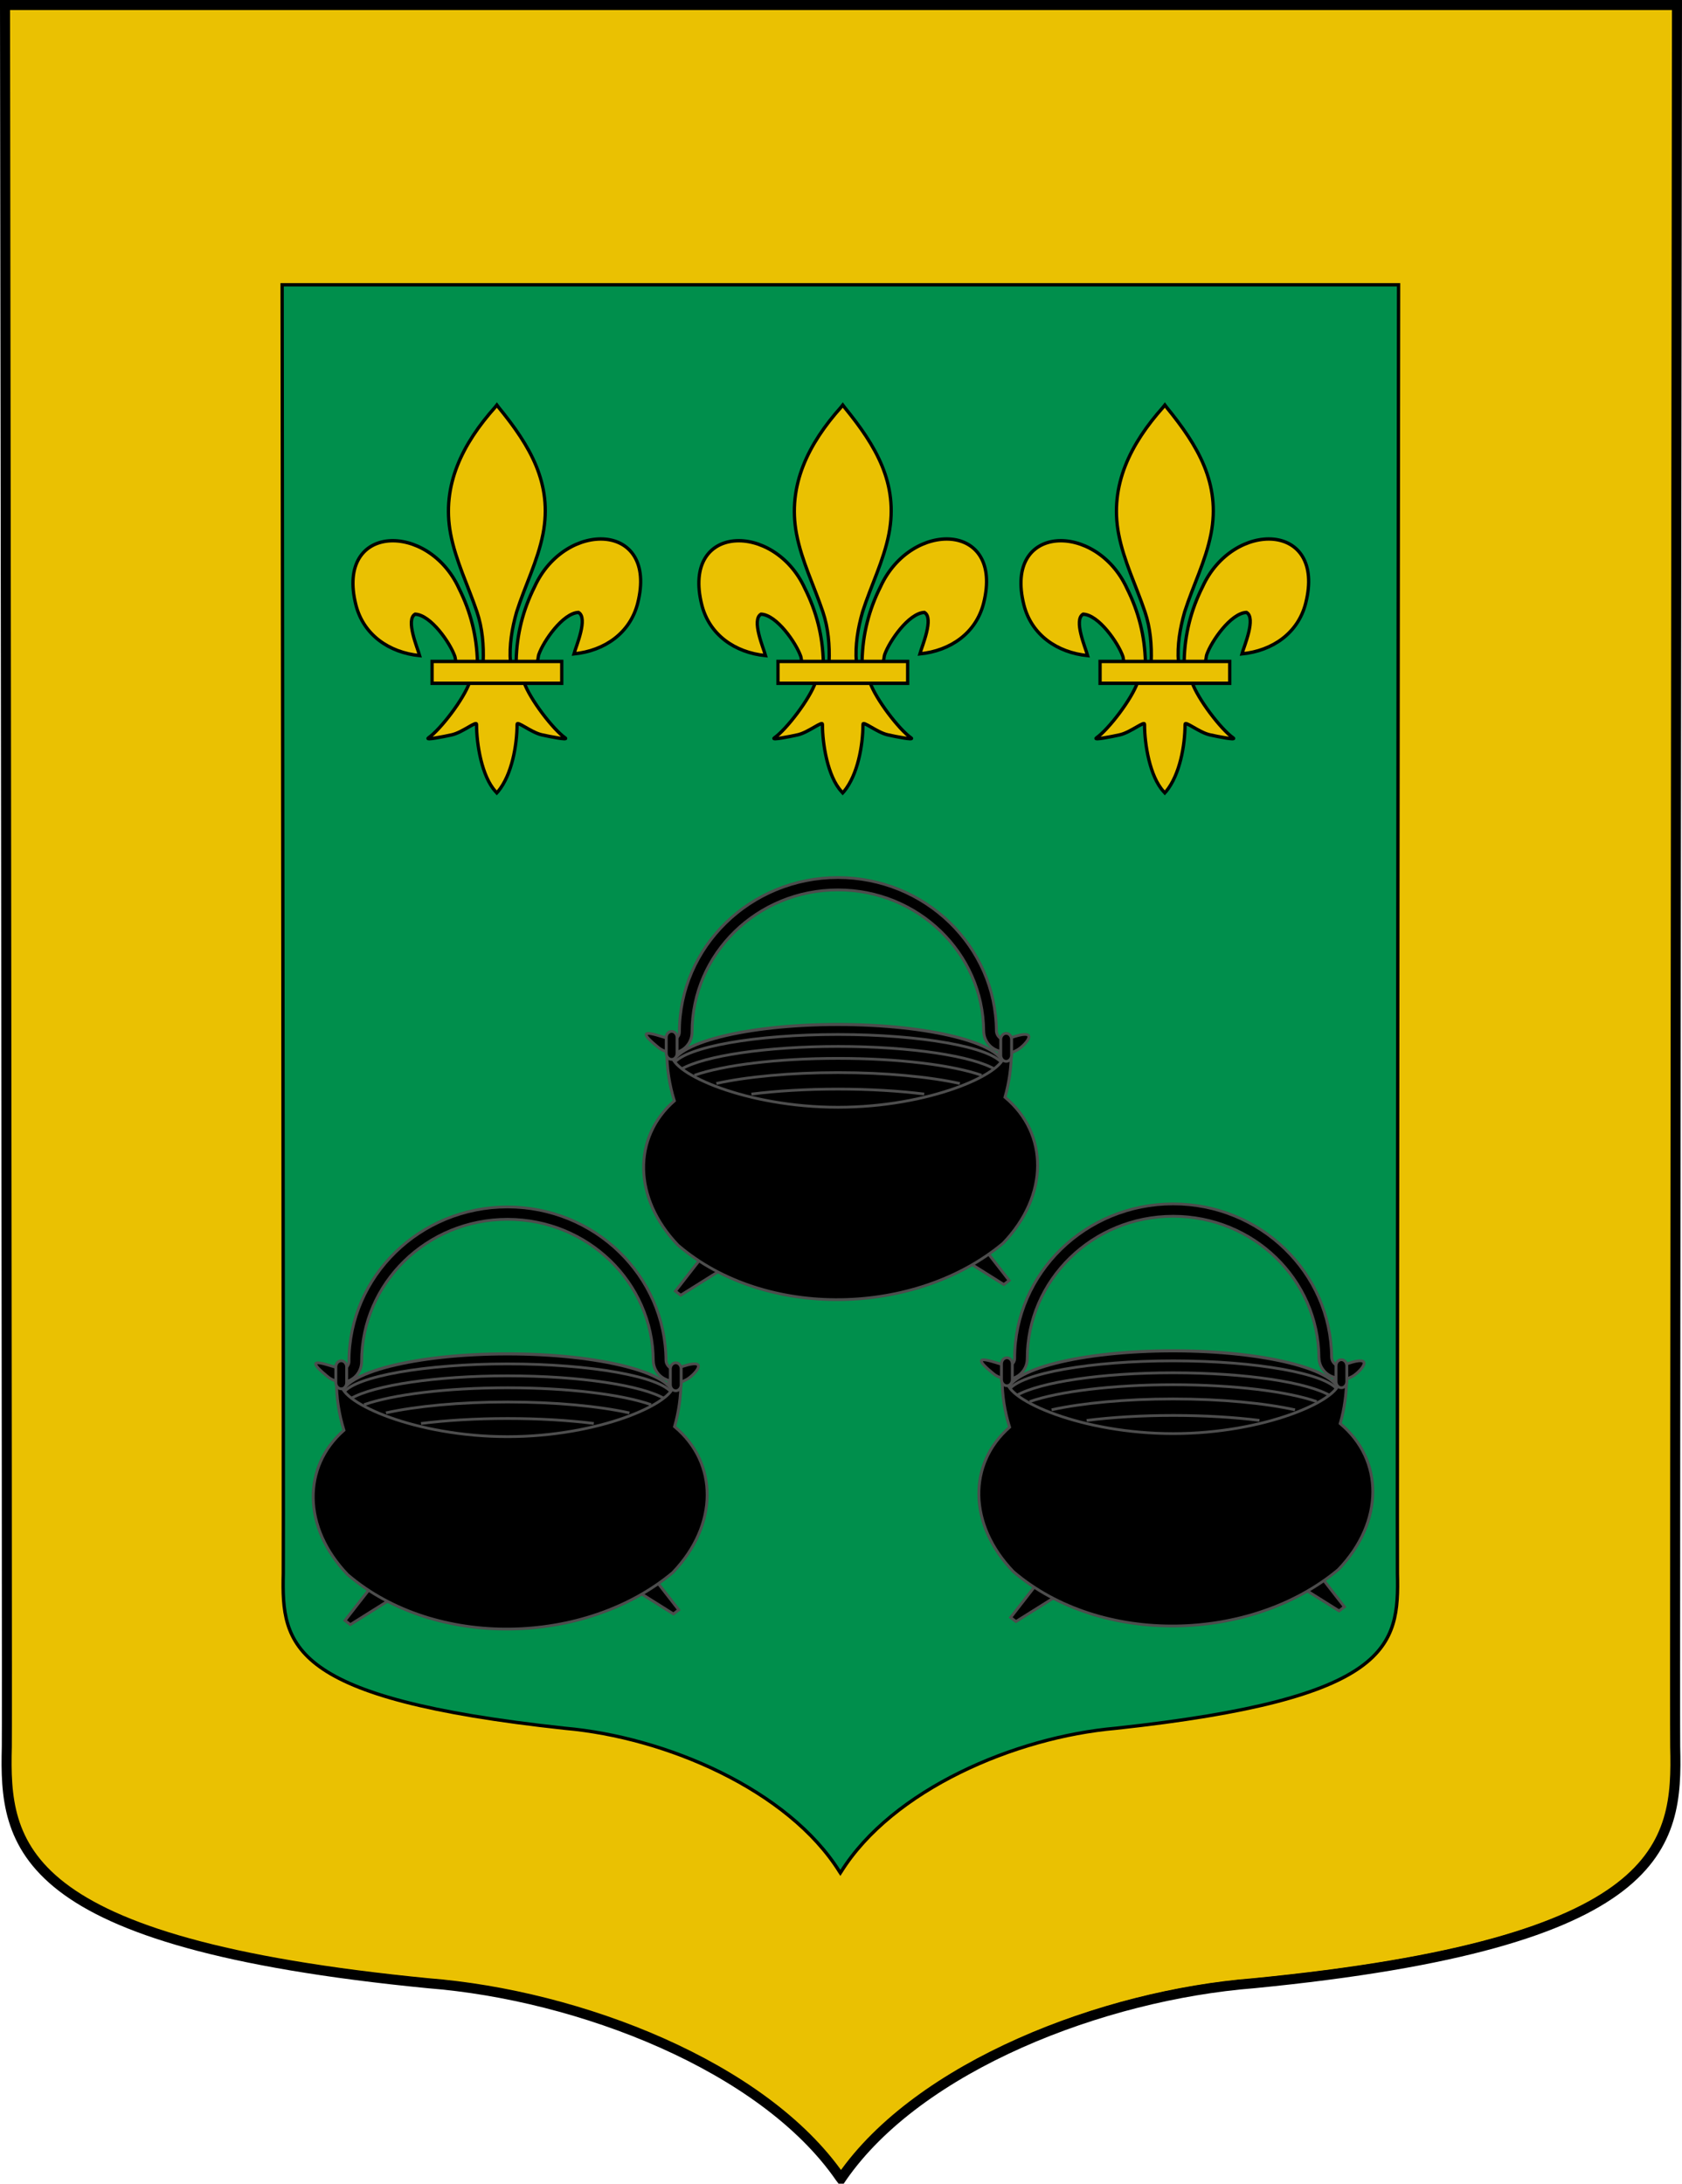<?xml version="1.0" encoding="UTF-8" standalone="no"?>
<!-- Created with Inkscape (http://www.inkscape.org/) -->
<svg
   xmlns:dc="http://purl.org/dc/elements/1.1/"
   xmlns:cc="http://creativecommons.org/ns#"
   xmlns:rdf="http://www.w3.org/1999/02/22-rdf-syntax-ns#"
   xmlns:svg="http://www.w3.org/2000/svg"
   xmlns="http://www.w3.org/2000/svg"
   xmlns:xlink="http://www.w3.org/1999/xlink"
   xmlns:sodipodi="http://sodipodi.sourceforge.net/DTD/sodipodi-0.dtd"
   xmlns:inkscape="http://www.inkscape.org/namespaces/inkscape"
   width="503"
   height="653"
   id="svg3194"
   sodipodi:version="0.32"
   inkscape:version="0.46"
   version="1.0"
   sodipodi:docbase="C:\Documents and Settings\ffernandez\Escritorio\Ink en curso"
   sodipodi:docname="Escudo_de_Laukiz.svg"
   inkscape:output_extension="org.inkscape.output.svg.inkscape">
  <sodipodi:namedview
     id="base"
     pagecolor="#ffffff"
     bordercolor="#666666"
     borderopacity="1.0"
     gridtolerance="10000"
     guidetolerance="10"
     objecttolerance="10"
     inkscape:pageopacity="0.0"
     inkscape:pageshadow="2"
     inkscape:zoom="0.4855745"
     inkscape:cx="-11.622619"
     inkscape:cy="324.24103"
     inkscape:document-units="px"
     inkscape:current-layer="layer2"
     inkscape:window-width="1280"
     inkscape:window-height="753"
     inkscape:window-x="-4"
     inkscape:window-y="-4"
     showgrid="false"
     height="650px"
     width="550px"
     showguides="true"
     inkscape:guide-bbox="true" />
  <defs
     id="defs3196">
    <inkscape:perspective
       sodipodi:type="inkscape:persp3d"
       inkscape:vp_x="0 : 326.5 : 1"
       inkscape:vp_y="0 : 1000 : 0"
       inkscape:vp_z="503.00003 : 326.5 : 1"
       inkscape:persp3d-origin="251.50002 : 217.66667 : 1"
       id="perspective31412" />
    <linearGradient
       id="linearGradient8135">
      <stop
         offset="0"
         style="stop-color:#5d070b;stop-opacity:1;"
         id="stop8137" />
      <stop
         offset="0.5"
         style="stop-color:#ed1c24;stop-opacity:1;"
         id="stop8139" />
      <stop
         offset="1"
         style="stop-color:#5d070a;stop-opacity:1;"
         id="stop8141" />
    </linearGradient>
    <linearGradient
       id="linearGradient11920"
       gradientUnits="userSpaceOnUse"
       inkscape:collect="always"
       x1="-418.389"
       x2="-136.183"
       xlink:href="#linearGradient8135"
       gradientTransform="matrix(1.177,0,0,1.177,657.882,-545.552)"
       y1="700.106"
       y2="700.106" />
    <linearGradient
       id="linearGradient5484"
       gradientUnits="userSpaceOnUse"
       inkscape:collect="always"
       x1="-418.389"
       x2="-136.183"
       xlink:href="#linearGradient8135"
       gradientTransform="matrix(1.177,0,0,1.177,657.882,-545.552)"
       y1="700.106"
       y2="700.106" />
    <linearGradient
       id="linearGradient5476">
      <stop
         offset="0"
         style="stop-color:#5d070b;stop-opacity:1;"
         id="stop5478" />
      <stop
         offset="0.5"
         style="stop-color:#ed1c24;stop-opacity:1;"
         id="stop5480" />
      <stop
         offset="1"
         style="stop-color:#5d070a;stop-opacity:1;"
         id="stop5482" />
    </linearGradient>
    <clipPath
       id="id8">
      <path
         id="path12958"
         d="M 4900000,12100000 C 4798880,11883710 4548060,11522950 4274700,11522950 C 3333120,11522950 2391540,11522950 1449950,11522950 C 707530,11522950 100000,10918030 100000,10178620 L 100000,100020 L 4900000,100020 L 9700000,100020 L 9700000,10178620 C 9700000,10918030 9092470,11522950 8350050,11522950 C 7408460,11522950 6466880,11522950 5525300,11522950 C 5251940,11522950 5001120,11883710 4900000,12100000 z " />
    </clipPath>
    <clipPath
       id="id3">
      <path
         id="path12943"
         d="M 3178550,6435350 C 3751800,6435350 4325730,6435340 4899320,6435340 C 5472900,6435340 6047170,6435350 6621450,6435350 L 6640260,6552730 C 6692040,6581930 6730950,6850060 6697270,6908440 L 6705400,6959170 C 6755590,6993130 6792860,7249140 6761850,7311320 L 6770230,7363630 C 6821590,7394130 6860080,7659080 6827110,7718500 L 6835360,7769970 C 6885340,7804440 6922420,8058990 6891770,8121660 L 6900240,8174560 C 6951140,8206430 6989150,8467860 6956960,8528400 L 6965120,8579300 L 6965790,8583470 C 6988540,8593990 7004450,8617090 7004450,8643690 L 7004450,8824730 L 7022140,8935070 L 7029990,8984060 C 7082710,9010300 7122600,9285660 7087300,9341620 L 7094850,9388760 C 7148740,9411020 7189920,9695760 7152530,9748470 L 7214070,10132230 C 6442110,10132230 5670110,10132230 4899080,10132230 C 4128040,10132230 3356520,10132230 2585930,10132230 L 2648420,9742650 C 2618030,9679620 2654940,9426400 2704740,9391390 L 2712390,9343690 C 2674220,9292250 2715840,9004010 2770170,8983250 L 2777530,8937310 C 2740940,8883360 2781620,8602080 2835070,8578310 L 2842700,8530770 C 2807680,8474390 2847400,8200230 2899960,8173510 L 2907860,8124230 C 2874390,8065540 2913200,7798200 2964870,7768740 L 2972560,7720760 C 2936760,7665570 2976950,7387910 3029950,7362620 L 3075000,7081530 L 3075000,7022430 C 3075000,7005800 3081220,6990530 3091450,6978850 L 3102380,6910670 C 3065860,6856610 3106490,6575710 3159900,6551760 L 3178550,6435350 z " />
    </clipPath>
    <linearGradient
       id="linearGradient9130"
       gradientUnits="userSpaceOnUse"
       inkscape:collect="always"
       x1="133.797"
       x2="416.203"
       xlink:href="#linearGradient8929"
       gradientTransform="matrix(1.14,0,0,1.14,-479.5,1178.73)"
       y1="343.12"
       y2="343.12" />
    <linearGradient
       id="linearGradient9094"
       gradientUnits="userSpaceOnUse"
       inkscape:collect="always"
       x1="133.797"
       x2="416.203"
       xlink:href="#linearGradient8929"
       gradientTransform="matrix(1.14,0,0,1.14,-479.5,1178.73)"
       y1="343.12"
       y2="343.12" />
    <linearGradient
       id="linearGradient8215">
      <stop
         offset="0"
         style="stop-color:#5d070b;stop-opacity:1;"
         id="stop8217" />
      <stop
         offset="0.5"
         style="stop-color:#ed1c24;stop-opacity:1;"
         id="stop8219" />
      <stop
         offset="1"
         style="stop-color:#5d070a;stop-opacity:1;"
         id="stop8221" />
    </linearGradient>
    <linearGradient
       id="linearGradient7861"
       gradientUnits="userSpaceOnUse"
       inkscape:collect="always"
       x1="133.797"
       x2="416.203"
       xlink:href="#linearGradient8929"
       gradientTransform="matrix(1.14,0,0,1.14,-508.531,1753.776)"
       y1="343.12"
       y2="343.12" />
    <linearGradient
       id="linearGradient8929">
      <stop
         offset="0"
         style="stop-color:#776201;stop-opacity:1;"
         id="stop8931" />
      <stop
         offset="0.5"
         style="stop-color:#eac102;stop-opacity:1;"
         id="stop8933" />
      <stop
         offset="1"
         style="stop-color:#776201;stop-opacity:1;"
         id="stop8935" />
    </linearGradient>
    <linearGradient
       id="linearGradient8287"
       gradientUnits="userSpaceOnUse"
       inkscape:collect="always"
       x1="133.797"
       x2="416.203"
       xlink:href="#linearGradient8929"
       gradientTransform="matrix(1.14,0,0,1.14,-479.5,1178.73)"
       y1="343.12"
       y2="343.12" />
    <linearGradient
       id="linearGradient8315"
       gradientUnits="userSpaceOnUse"
       inkscape:collect="always"
       x1="133.797"
       x2="416.203"
       xlink:href="#linearGradient8929"
       gradientTransform="matrix(1.14,0,0,1.14,614.129,703.278)"
       y1="343.12"
       y2="343.12" />
    <linearGradient
       id="linearGradient8351"
       gradientUnits="userSpaceOnUse"
       inkscape:collect="always"
       x1="133.797"
       x2="416.203"
       xlink:href="#linearGradient8929"
       gradientTransform="matrix(1.14,0,0,1.14,614.129,703.278)"
       y1="343.12"
       y2="343.12" />
    <linearGradient
       id="linearGradient8379"
       gradientUnits="userSpaceOnUse"
       inkscape:collect="always"
       x1="133.797"
       x2="416.203"
       xlink:href="#linearGradient8929"
       gradientTransform="matrix(1.14,0,0,1.14,614.129,703.278)"
       y1="343.12"
       y2="343.12" />
    <linearGradient
       id="linearGradient9103"
       gradientUnits="userSpaceOnUse"
       inkscape:collect="always"
       x1="133.797"
       x2="416.203"
       xlink:href="#linearGradient8929"
       gradientTransform="matrix(1.14,0,0,1.14,614.129,703.278)"
       y1="343.12"
       y2="343.12" />
    <linearGradient
       id="linearGradient5424">
      <stop
         offset="0"
         style="stop-color:#5d070b;stop-opacity:1;"
         id="stop5426" />
      <stop
         offset="0.5"
         style="stop-color:#ed1c24;stop-opacity:1;"
         id="stop5428" />
      <stop
         offset="1"
         style="stop-color:#5d070a;stop-opacity:1;"
         id="stop5430" />
    </linearGradient>
    <clipPath
       id="id0">
      <path
         id="path19584"
         d="M 14186300,5152250 C 14186300,5152250 14378820,5683670 14655820,5960100 C 14932770,6236530 15134550,6393980 15317940,6457620 C 15501320,6521220 15561370,6529000 15786290,6564360 C 16011200,6599730 16324300,6799880 16324300,6799880 C 16324300,6799880 16231080,6355950 16039160,6146210 C 15847240,5936430 15696860,5756210 15255950,5542640 C 14815080,5329070 14716770,5332170 14507150,5292460 C 14297530,5252800 14186300,5152250 14186300,5152250 z " />
    </clipPath>
    <clipPath
       id="id1">
      <path
         id="path19587"
         d="M 14186300,5152250 C 14186300,5152250 14378820,5683670 14655820,5960100 C 14932770,6236530 15134550,6393980 15317940,6457620 C 15501320,6521220 15561370,6529000 15786290,6564360 C 16011200,6599730 16324300,6799880 16324300,6799880 C 16324300,6799880 16231080,6355950 16039160,6146210 C 15847240,5936430 15696860,5756210 15255950,5542640 C 14815080,5329070 14716770,5332170 14507150,5292460 C 14297530,5252800 14186300,5152250 14186300,5152250 z " />
    </clipPath>
    <clipPath
       id="id2">
      <path
         id="path19590"
         d="M 17905000,7712850 C 18073520,8364410 17965740,9360050 17380990,9792250 C 17019130,10059750 16677260,10107020 16376780,10183810 C 16076350,10260640 15880690,10357280 15880690,10357280 C 15880690,10357280 15826240,10281910 15860480,10024640 C 15894730,9767370 16336720,9229590 16750100,8823770 C 17163530,8417910 17586690,8075310 17705930,7942530 C 17825130,7809750 17905000,7712850 17905000,7712850 z " />
    </clipPath>
    <clipPath
       id="clipPath5415">
      <path
         id="path19593"
         d="M 17905000,7712850 C 18073520,8364410 17965740,9360050 17380990,9792250 C 17019130,10059750 16677260,10107020 16376780,10183810 C 16076350,10260640 15880690,10357280 15880690,10357280 C 15880690,10357280 15826240,10281910 15860480,10024640 C 15894730,9767370 16336720,9229590 16750100,8823770 C 17163530,8417910 17586690,8075310 17705930,7942530 C 17825130,7809750 17905000,7712850 17905000,7712850 z " />
    </clipPath>
    <clipPath
       id="id4">
      <path
         id="path19596"
         d="M 13581500,896020 C 13581500,896020 13507750,1005420 13521230,1217530 C 13534760,1429720 13520850,1667650 13394930,1871110 C 13269010,2074540 13179400,2188840 12963110,2342420 C 12746770,2496000 12613910,2641020 12613910,2641020 C 12613910,2641020 12628560,2567290 12600770,2333610 C 12572990,2099930 12639030,1767900 12788160,1522660 C 12937260,1277430 13088640,1169960 13240060,1062440 C 13391520,954890 13581500,896020 13581500,896020 z " />
    </clipPath>
    <clipPath
       id="id5">
      <path
         id="path19599"
         d="M 13581500,896020 C 13581500,896020 13507750,1005420 13521230,1217530 C 13534760,1429720 13520850,1667650 13394930,1871110 C 13269010,2074540 13179400,2188840 12963110,2342420 C 12746770,2496000 12613910,2641020 12613910,2641020 C 12613910,2641020 12628560,2567290 12600770,2333610 C 12572990,2099930 12639030,1767900 12788160,1522660 C 12937260,1277430 13088640,1169960 13240060,1062440 C 13391520,954890 13581500,896020 13581500,896020 z " />
    </clipPath>
    <clipPath
       id="id6">
      <path
         id="path19602"
         d="M 12245000,694180 C 12245000,694180 12263490,790010 12381440,894380 C 12499470,998800 12616520,1131070 12656750,1303380 C 12696940,1475740 12709610,1582390 12676310,1775590 C 12642970,1968740 12649000,2114030 12649000,2114030 C 12649000,2114030 12618150,2067620 12481420,1959330 C 12344650,1851050 12205760,1642340 12155920,1435950 C 12106030,1229640 12129340,1094410 12152690,959180 C 12176040,823950 12245000,694180 12245000,694180 z " />
    </clipPath>
    <clipPath
       id="id7">
      <path
         id="path19605"
         d="M 12245000,694180 C 12245000,694180 12263490,790010 12381440,894380 C 12499470,998800 12616520,1131070 12656750,1303380 C 12696940,1475740 12709610,1582390 12676310,1775590 C 12642970,1968740 12649000,2114030 12649000,2114030 C 12649000,2114030 12618150,2067620 12481420,1959330 C 12344650,1851050 12205760,1642340 12155920,1435950 C 12106030,1229640 12129340,1094410 12152690,959180 C 12176040,823950 12245000,694180 12245000,694180 z " />
    </clipPath>
    <clipPath
       id="clipPath5404">
      <path
         id="path19608"
         d="M 13855800,1063560 C 13855800,1063560 14144730,1236390 14395840,1520260 C 14646900,1804080 15009320,2125850 14902180,2599900 C 14794960,3074000 14653620,3080320 14614760,3339730 C 14575910,3599150 14626830,3770220 14626830,3770220 C 14626830,3770220 14383000,3523520 14206080,3269900 C 14029190,3016290 13814960,2784680 13855160,2317540 C 13895350,1850360 13925940,1717060 13919990,1487000 C 13914050,1256930 13855800,1063560 13855800,1063560 z " />
    </clipPath>
    <clipPath
       id="id9">
      <path
         id="path19611"
         d="M 13855800,1063560 C 13855800,1063560 14144730,1236390 14395840,1520260 C 14646900,1804080 15009320,2125850 14902180,2599900 C 14794960,3074000 14653620,3080320 14614760,3339730 C 14575910,3599150 14626830,3770220 14626830,3770220 C 14626830,3770220 14383000,3523520 14206080,3269900 C 14029190,3016290 13814960,2784680 13855160,2317540 C 13895350,1850360 13925940,1717060 13919990,1487000 C 13914050,1256930 13855800,1063560 13855800,1063560 z " />
    </clipPath>
    <clipPath
       id="id10">
      <path
         id="path19614"
         d="M 12394500,3395680 C 12394500,3395680 12811850,3944420 13034430,4022580 C 13256980,4100790 13528460,4187810 13791840,4105950 C 14055180,4024090 14274840,3982840 14458190,3975320 C 14641440,3967880 14933340,4076680 14933340,4076680 C 14933340,4076680 14623180,3565160 14279880,3435210 C 13444760,3119120 13136060,3552010 12394500,3395680 z " />
    </clipPath>
    <clipPath
       id="id11">
      <path
         id="path19617"
         d="M 12394500,3395680 C 12394500,3395680 12811850,3944420 13034430,4022580 C 13256980,4100790 13528460,4187810 13791840,4105950 C 14055180,4024090 14274840,3982840 14458190,3975320 C 14641440,3967880 14933340,4076680 14933340,4076680 C 14933340,4076680 14623180,3565160 14279880,3435210 C 13444760,3119120 13136060,3552010 12394500,3395680 z " />
    </clipPath>
    <clipPath
       id="id12">
      <path
         id="path19620"
         d="M 15415100,2266750 C 15415100,2266750 15072500,3067250 15040750,3598120 C 15009000,4128940 15121780,4606430 15384170,5019470 C 15646520,5432590 15990630,5524080 16064380,5797370 C 16138090,6070620 16184830,6344820 16184830,6344820 C 16184830,6344820 16436200,5568890 16450110,4989950 C 16464070,4411040 16475700,4097140 16285080,3557340 C 16094500,3017540 15910080,2839770 15741730,2656110 C 15573330,2472360 15415100,2266750 15415100,2266750 z " />
    </clipPath>
    <clipPath
       id="id13">
      <path
         id="path19623"
         d="M 15415100,2266750 C 15415100,2266750 15072500,3067250 15040750,3598120 C 15009000,4128940 15121780,4606430 15384170,5019470 C 15646520,5432590 15990630,5524080 16064380,5797370 C 16138090,6070620 16184830,6344820 16184830,6344820 C 16184830,6344820 16436200,5568890 16450110,4989950 C 16464070,4411040 16475700,4097140 16285080,3557340 C 16094500,3017540 15910080,2839770 15741730,2656110 C 15573330,2472360 15415100,2266750 15415100,2266750 z " />
    </clipPath>
    <clipPath
       id="id14">
      <path
         id="path19626"
         d="M 14778300,5948840 C 14778300,5948840 14744050,6582620 14863040,6978300 C 14982060,7373980 15020010,7603400 15258890,7816880 C 15497670,8030360 15592570,8094900 15840580,8240620 C 16088580,8386290 16176460,8311900 16311900,8459600 C 16447340,8607330 16408400,8576220 16408400,8576220 C 16408400,8576220 16456260,8159920 16268950,7694580 C 16081650,7229290 16018230,6996390 15541050,6629930 C 15063870,6263480 14778300,5948840 14778300,5948840 z " />
    </clipPath>
    <clipPath
       id="id15">
      <path
         id="path19629"
         d="M 14778300,5948840 C 14778300,5948840 14744050,6582620 14863040,6978300 C 14982060,7373980 15020010,7603400 15258890,7816880 C 15497670,8030360 15592570,8094900 15840580,8240620 C 16088580,8386290 16176460,8311900 16311900,8459600 C 16447340,8607330 16408400,8576220 16408400,8576220 C 16408400,8576220 16456260,8159920 16268950,7694580 C 16081650,7229290 16018230,6996390 15541050,6629930 C 15063870,6263480 14778300,5948840 14778300,5948840 z " />
    </clipPath>
    <clipPath
       id="id16">
      <path
         id="path19632"
         d="M 14817100,7359190 C 14817100,7359190 14642160,7744560 14622560,8108780 C 14602910,8472960 14617520,8681280 14798320,8973570 C 14979160,9265900 15078200,9394690 15304230,9636270 C 15530230,9877810 15634050,10047200 15634050,10047200 C 15634050,10047200 15922410,9912400 15899710,9442510 C 15877050,8972580 15772410,8747930 15509160,8323420 C 15245990,7899000 15032280,7786500 14933280,7657670 C 14834250,7528890 14817100,7359190 14817100,7359190 z " />
    </clipPath>
    <clipPath
       id="id17">
      <path
         id="path19635"
         d="M 14817100,7359190 C 14817100,7359190 14642160,7744560 14622560,8108780 C 14602910,8472960 14617520,8681280 14798320,8973570 C 14979160,9265900 15078200,9394690 15304230,9636270 C 15530230,9877810 15634050,10047200 15634050,10047200 C 15634050,10047200 15922410,9912400 15899710,9442510 C 15877050,8972580 15772410,8747930 15509160,8323420 C 15245990,7899000 15032280,7786500 14933280,7657670 C 14834250,7528890 14817100,7359190 14817100,7359190 z " />
    </clipPath>
    <clipPath
       id="id18">
      <path
         id="path19638"
         d="M 16890700,8377910 C 17051130,8942290 17125050,9845500 16795330,10364410 C 16616980,10645140 16241680,11040220 16241680,11040220 L 15958610,11235260 L 15003810,11419950 C 15003810,11419950 15606050,10073760 15963870,9583720 C 16246550,9196630 16555640,8723440 16890700,8377910 z " />
    </clipPath>
    <clipPath
       id="id19">
      <path
         id="path19641"
         d="M 16890700,8377910 C 17051130,8942290 17125050,9845500 16795330,10364410 C 16616980,10645140 16241680,11040220 16241680,11040220 L 15958610,11235260 L 15003810,11419950 C 15003810,11419950 15606050,10073760 15963870,9583720 C 16246550,9196630 16555640,8723440 16890700,8377910 z " />
    </clipPath>
    <clipPath
       id="id20">
      <path
         id="path19644"
         d="M 14636800,8617900 C 14636800,8617900 14385650,9019550 14363250,9378490 C 14340890,9737470 14358680,10016090 14444370,10272150 C 14638910,10853640 14843450,11133980 14920430,11806220 L 15473780,10842030 C 15577120,10440810 15364140,9664670 15147630,9293150 C 14931200,8921620 14636800,8617900 14636800,8617900 z " />
    </clipPath>
    <clipPath
       id="id21">
      <path
         id="path19647"
         d="M 14636800,8617900 C 14636800,8617900 14385650,9019550 14363250,9378490 C 14340890,9737470 14358680,10016090 14444370,10272150 C 14638910,10853640 14843450,11133980 14920430,11806220 L 15473780,10842030 C 15577120,10440810 15364140,9664670 15147630,9293150 C 14931200,8921620 14636800,8617900 14636800,8617900 z " />
    </clipPath>
    <clipPath
       id="id22">
      <path
         id="path19650"
         d="M 13618500,13165000 C 13618500,13165000 13805810,12765500 13672690,12491780 C 13539580,12218050 13341760,12063480 13349470,11467820 C 13357180,10870650 13447350,10464360 13763330,9899680 C 13842900,10347570 14249000,10667060 14353770,11133760 C 14426910,11459480 14354710,11848070 14303060,12103190 C 14251450,12358270 14197480,12646940 14197480,12646940 L 14020120,12926900 L 13761260,13161740 L 13618500,13165000 z " />
    </clipPath>
    <clipPath
       id="id23">
      <path
         id="path19653"
         d="M 13618500,13165000 C 13618500,13165000 13805810,12765500 13672690,12491780 C 13539580,12218050 13341760,12063480 13349470,11467820 C 13357180,10870650 13447350,10464360 13763330,9899680 C 13842900,10347570 14249000,10667060 14353770,11133760 C 14426910,11459480 14354710,11848070 14303060,12103190 C 14251450,12358270 14197480,12646940 14197480,12646940 L 14020120,12926900 L 13761260,13161740 L 13618500,13165000 z " />
    </clipPath>
    <clipPath
       id="id24">
      <path
         id="path19656"
         d="M 16911800,4552070 C 17345390,5195780 17459330,5991940 16999470,6647940 C 16741120,7016330 16428070,7174810 16365090,7270590 C 16302070,7366330 16252780,7413080 16252780,7413080 C 16252780,7413080 16069270,6920800 16119500,6571450 C 16169690,6222050 16299440,5856280 16466840,5457210 C 16634290,5058180 16733030,4904090 16787780,4768690 C 16842570,4633240 16911800,4552070 16911800,4552070 z " />
    </clipPath>
    <clipPath
       id="id25">
      <path
         id="path19659"
         d="M 16911800,4552070 C 17345390,5195780 17459330,5991940 16999470,6647940 C 16741120,7016330 16428070,7174810 16365090,7270590 C 16302070,7366330 16252780,7413080 16252780,7413080 C 16252780,7413080 16069270,6920800 16119500,6571450 C 16169690,6222050 16299440,5856280 16466840,5457210 C 16634290,5058180 16733030,4904090 16787780,4768690 C 16842570,4633240 16911800,4552070 16911800,4552070 z " />
    </clipPath>
    <clipPath
       id="id26">
      <path
         id="path19662"
         d="M 17887700,5978240 C 17887700,5978240 17888990,6904050 17620740,7339640 C 17352490,7775200 16983390,8024940 16713930,8236960 C 16444560,8448980 16244120,8612140 16244120,8612140 C 16244120,8612140 16218270,8082830 16362410,7610700 C 16506600,7138580 16710270,6943840 16986750,6740500 C 17263230,6537200 17467730,6334510 17588950,6243110 C 17710130,6151750 17887700,5978240 17887700,5978240 z " />
    </clipPath>
    <clipPath
       id="id27">
      <path
         id="path19665"
         d="M 17887700,5978240 C 17887700,5978240 17888990,6904050 17620740,7339640 C 17352490,7775200 16983390,8024940 16713930,8236960 C 16444560,8448980 16244120,8612140 16244120,8612140 C 16244120,8612140 16218270,8082830 16362410,7610700 C 16506600,7138580 16710270,6943840 16986750,6740500 C 17263230,6537200 17467730,6334510 17588950,6243110 C 17710130,6151750 17887700,5978240 17887700,5978240 z " />
    </clipPath>
    <clipPath
       id="id28">
      <path
         id="path19668"
         d="M 16131400,10733900 C 16493300,10524930 17177130,10811850 17580570,10736090 C 17710360,10711680 17898400,10679760 17898400,10679760 C 17898400,10679760 17808020,11060650 17432590,11353410 C 17057160,11646220 16677510,11850890 16242070,11856220 C 15806670,11861540 15665890,11747070 15424780,11712220 C 15183670,11677330 14841280,11936100 14841280,11936100 C 14876600,11810920 15057490,11382460 15155800,11297120 C 15439210,11051070 15806200,10921640 16131400,10733900 z " />
    </clipPath>
    <clipPath
       id="id29">
      <path
         id="path19671"
         d="M 16131400,10733900 C 16493300,10524930 17177130,10811850 17580570,10736090 C 17710360,10711680 17898400,10679760 17898400,10679760 C 17898400,10679760 17808020,11060650 17432590,11353410 C 17057160,11646220 16677510,11850890 16242070,11856220 C 15806670,11861540 15665890,11747070 15424780,11712220 C 15183670,11677330 14841280,11936100 14841280,11936100 C 14876600,11810920 15057490,11382460 15155800,11297120 C 15439210,11051070 15806200,10921640 16131400,10733900 z " />
    </clipPath>
    <clipPath
       id="id30">
      <path
         id="path19674"
         d="M 10942800,1832570 C 10942800,1832570 11069800,1869180 11268180,1791660 C 11466510,1713970 11697890,1654540 11930600,1711950 C 12163220,1769490 12299740,1819680 12512420,1978200 C 12725140,2136760 12904130,2218660 12904130,2218660 C 12904130,2218660 12829220,2227260 12614640,2325020 C 12400070,2422860 12062930,2461490 11783310,2394760 C 11503690,2328020 11354850,2216990 11205970,2106080 C 11057000,1995130 10942800,1832570 10942800,1832570 z " />
    </clipPath>
    <clipPath
       id="id31">
      <path
         id="path19677"
         d="M 10942800,1832570 C 10942800,1832570 11069800,1869180 11268180,1791660 C 11466510,1713970 11697890,1654540 11930600,1711950 C 12163220,1769490 12299740,1819680 12512420,1978200 C 12725140,2136760 12904130,2218660 12904130,2218660 C 12904130,2218660 12829220,2227260 12614640,2325020 C 12400070,2422860 12062930,2461490 11783310,2394760 C 11503690,2328020 11354850,2216990 11205970,2106080 C 11057000,1995130 10942800,1832570 10942800,1832570 z " />
    </clipPath>
    <clipPath
       id="id32">
      <path
         id="path19680"
         d="M 11216900,2958840 C 11216900,2958840 11343980,2922570 11470720,2751590 C 11597370,2580690 11761590,2407690 11989340,2333050 C 12217190,2258330 12359520,2228420 12624060,2249950 C 12888740,2271600 13084060,2246040 13084060,2246040 C 13084060,2246040 13025130,2293050 12895460,2489590 C 12765750,2686230 12500860,2897690 12228470,2989350 C 11955960,3081180 11770760,3066050 11585440,3050970 C 11400280,3035930 11216900,2958840 11216900,2958840 z " />
    </clipPath>
    <clipPath
       id="id33">
      <path
         id="path19683"
         d="M 11216900,2958840 C 11216900,2958840 11343980,2922570 11470720,2751590 C 11597370,2580690 11761590,2407690 11989340,2333050 C 12217190,2258330 12359520,2228420 12624060,2249950 C 12888740,2271600 13084060,2246040 13084060,2246040 C 13084060,2246040 13025130,2293050 12895460,2489590 C 12765750,2686230 12500860,2897690 12228470,2989350 C 11955960,3081180 11770760,3066050 11585440,3050970 C 11400280,3035930 11216900,2958840 11216900,2958840 z " />
    </clipPath>
    <clipPath
       id="id34">
      <path
         id="path19686"
         d="M 13692900,11728500 C 13692900,11728500 13262030,11754150 12961940,12027490 C 12661940,12300740 12570400,12382340 12449910,12878270 C 12329290,13374200 12409330,13429240 12336400,13605210 C 12263340,13781180 12303490,14017820 12303490,14017820 L 12492950,13824450 L 12673490,13615910 C 12673490,13615910 13309290,12963220 13424310,12807880 C 13630960,12528660 13546910,12202080 13651370,11898400 C 13683120,11806100 13692900,11728500 13692900,11728500 z " />
    </clipPath>
    <clipPath
       id="id35">
      <path
         id="path19689"
         d="M 13692900,11728500 C 13692900,11728500 13262030,11754150 12961940,12027490 C 12661940,12300740 12570400,12382340 12449910,12878270 C 12329290,13374200 12409330,13429240 12336400,13605210 C 12263340,13781180 12303490,14017820 12303490,14017820 L 12492950,13824450 L 12673490,13615910 C 12673490,13615910 13309290,12963220 13424310,12807880 C 13630960,12528660 13546910,12202080 13651370,11898400 C 13683120,11806100 13692900,11728500 13692900,11728500 z " />
    </clipPath>
    <clipPath
       id="id36">
      <path
         id="path19692"
         d="M 14450300,12388500 C 14777910,12129250 15496290,12313860 15884390,12180350 C 16009310,12137370 16190630,12078500 16190630,12078500 C 16190630,12078500 16156820,12468470 15828080,12812580 C 15499350,13156730 15153600,13414340 14723540,13482840 C 14293530,13551290 14137590,13458470 13893930,13458990 C 13650320,13459510 13127480,13474290 13127480,13474290 C 13144150,13345330 13482450,13186080 13567310,13087330 C 13811740,12802780 14155940,12621440 14450300,12388500 z " />
    </clipPath>
    <clipPath
       id="id37">
      <path
         id="path19695"
         d="M 14450300,12388500 C 14777910,12129250 15496290,12313860 15884390,12180350 C 16009310,12137370 16190630,12078500 16190630,12078500 C 16190630,12078500 16156820,12468470 15828080,12812580 C 15499350,13156730 15153600,13414340 14723540,13482840 C 14293530,13551290 14137590,13458470 13893930,13458990 C 13650320,13459510 13127480,13474290 13127480,13474290 C 13144150,13345330 13482450,13186080 13567310,13087330 C 13811740,12802780 14155940,12621440 14450300,12388500 z " />
    </clipPath>
    <clipPath
       id="id38">
      <path
         id="path19698"
         d="M 14684500,13624900 C 14684500,13624900 14440720,14050650 14009580,14218200 C 13578450,14385830 13448790,14437740 12880410,14310160 C 12312110,14182620 12296220,14073300 12079230,14058780 C 11862280,14044290 11832040,14013830 11832040,14013830 L 11838070,13976660 C 12328090,13650420 12854820,13458600 13444350,13353540 C 13834380,13284010 14126160,13534440 14489650,13581370 C 14600110,13595630 14684500,13624900 14684500,13624900 z " />
    </clipPath>
    <clipPath
       id="id39">
      <path
         id="path19701"
         d="M 14684500,13624900 C 14684500,13624900 14440720,14050650 14009580,14218200 C 13578450,14385830 13448790,14437740 12880410,14310160 C 12312110,14182620 12296220,14073300 12079230,14058780 C 11862280,14044290 11832040,14013830 11832040,14013830 L 11838070,13976660 C 12328090,13650420 12854820,13458600 13444350,13353540 C 13834380,13284010 14126160,13534440 14489650,13581370 C 14600110,13595630 14684500,13624900 14684500,13624900 z " />
    </clipPath>
    <linearGradient
       id="linearGradient4476">
      <stop
         offset="0"
         style="stop-color:#403800;stop-opacity:1;"
         id="stop4478" />
      <stop
         offset="0.5"
         style="stop-color:#c8af00;stop-opacity:1;"
         id="stop3321" />
      <stop
         offset="1"
         style="stop-color:#403900;stop-opacity:1;"
         id="stop4480" />
    </linearGradient>
    <linearGradient
       id="linearGradient7738"
       gradientUnits="userSpaceOnUse"
       inkscape:collect="always"
       x1="133.797"
       x2="416.203"
       xlink:href="#linearGradient4476"
       gradientTransform="matrix(1.14,0,0,1.14,-148.075,614.272)"
       y1="343.12"
       y2="343.12" />
    <linearGradient
       id="linearGradient2892">
      <stop
         offset="0"
         style="stop-color:#403800;stop-opacity:1;"
         id="stop2894" />
      <stop
         offset="0.5"
         style="stop-color:#c8af00;stop-opacity:1;"
         id="stop2896" />
      <stop
         offset="1"
         style="stop-color:#403900;stop-opacity:1;"
         id="stop2898" />
    </linearGradient>
  </defs>
  <g
     inkscape:label="Timbre"
     style="display:inline"
     id="layer3"
     transform="translate(596.657,106.367)"
     inkscape:groupmode="layer" />
  <g
     inkscape:label="Escudo"
     style="display:inline"
     id="layer1"
     transform="translate(596.657,106.367)"
     inkscape:groupmode="layer" />
  <g
     inkscape:label="Piezas"
     style="display:inline"
     id="layer4"
     transform="translate(653.086,29.726)"
     inkscape:groupmode="layer">
    <g
       inkscape:label="Piezas"
       id="g5818"
       transform="translate(873,-55.32)" />
    <g
       inkscape:label="Muebles"
       id="g5820"
       transform="translate(873,-55.32)" />
    <g
       inkscape:label="Ornamentos"
       id="g5822"
       transform="translate(873,-55.32)" />
  </g>
  <g
     inkscape:label="Muebles"
     style="display:inline"
     id="layer5"
     transform="translate(653.086,29.726)"
     inkscape:groupmode="layer">
    <g
       inkscape:label="Escudo"
       style="display:inline"
       id="g5438"
       transform="translate(-582.739,640.167)" />
    <g
       inkscape:label="Piezas"
       style="display:inline"
       id="g5440"
       transform="translate(-526.311,563.527)" />
    <g
       inkscape:label="Ornamento"
       id="g5559"
       transform="translate(-526.311,563.527)" />
    <g
       inkscape:label="Borde 3px"
       style="display:inline"
       id="g5561"
       transform="translate(-526.311,563.527)" />
  </g>
  <g
     inkscape:label="Ornamentos"
     style="display:inline"
     id="layer6"
     transform="translate(653.086,29.726)"
     inkscape:groupmode="layer" />
  <g
     inkscape:label="Borde 3px"
     style="display:inline"
     id="layer2"
     transform="translate(653.086,29.726)"
     inkscape:groupmode="layer">
    <path
       style="fill:#008f4c;fill-opacity:1;fill-rule:evenodd;stroke:none;stroke-width:3;stroke-linecap:butt;stroke-linejoin:miter;stroke-miterlimit:4;stroke-dasharray:none;stroke-opacity:1;display:inline"
       id="path96342"
       sodipodi:nodetypes="cccccccccc"
       d="M -651.586,-28.226 C -651.586,-28.226 -650.863,485.683 -651.047,492.678 C -651.807,522.084 -648.424,551.273 -524.992,563.337 C -479.825,566.891 -424.859,588.109 -401.856,621.396 C -401.759,621.526 -401.665,621.648 -401.57,621.774 L -401.317,621.396 C -378.314,588.109 -323.347,566.891 -278.18,563.337 C -154.748,551.273 -151.365,522.084 -152.125,492.678 C -152.309,485.683 -151.586,-28.226 -151.586,-28.226 L -651.586,-28.226 z " />
    <path
       style="fill:#eac102;fill-opacity:1;fill-rule:evenodd;stroke:#000000;stroke-width:1;stroke-linecap:butt;stroke-linejoin:miter;stroke-miterlimit:4;stroke-dasharray:none;stroke-opacity:1;display:inline"
       id="path96344"
       sodipodi:nodetypes="cccccccccccccccccccc"
       d="M -651.781,-29.129 C -651.781,-29.129 -651.066,484.782 -651.249,491.777 C -652.01,521.183 -648.619,550.37 -525.187,562.433 C -480.02,565.988 -425.065,587.209 -402.062,620.496 C -401.965,620.626 -401.845,620.745 -401.749,620.871 L -401.499,620.496 C -378.496,587.209 -323.542,565.988 -278.374,562.433 C -154.943,550.37 -151.551,521.183 -152.312,491.777 C -152.496,484.782 -151.781,-29.129 -151.781,-29.129 L -651.781,-29.129 z M -568.718,55.433 L -234.843,55.433 C -234.843,55.433 -235.31,435.633 -235.187,440.808 C -234.679,462.564 -236.949,478.164 -319.374,487.09 C -349.536,489.719 -386.232,505.432 -401.593,530.058 L -401.781,530.34 C -401.844,530.247 -401.904,530.155 -401.968,530.058 C -417.329,505.432 -454.025,489.719 -484.187,487.09 C -566.612,478.164 -568.882,462.564 -568.374,440.808 C -568.252,435.633 -568.718,55.433 -568.718,55.433 z " />
    <path
       style="fill:none;fill-opacity:1;fill-rule:evenodd;stroke:#000000;stroke-width:3;stroke-linecap:butt;stroke-linejoin:miter;stroke-miterlimit:4;stroke-dasharray:none;stroke-opacity:1;display:inline"
       id="path96346"
       sodipodi:nodetypes="cccccccccc"
       d="M -651.586,-28.226 C -651.586,-28.226 -650.863,485.683 -651.047,492.678 C -651.807,522.084 -648.424,551.273 -524.992,563.337 C -479.825,566.891 -424.859,588.109 -401.856,621.396 C -401.759,621.526 -401.665,621.648 -401.57,621.774 L -401.317,621.396 C -378.314,588.109 -323.347,566.891 -278.18,563.337 C -154.748,551.273 -151.365,522.084 -152.125,492.678 C -152.309,485.683 -151.586,-28.226 -151.586,-28.226 L -651.586,-28.226 z " />
    <g
       transform="matrix(0.122,0,0,0.127,-548.378,90.497)"
       id="g32067"
       style="fill:#eac102;fill-opacity:1;stroke:#000000;stroke-width:8.027;stroke-miterlimit:4;stroke-dasharray:none;stroke-opacity:1;display:inline">
      <path
         d="M 407.029,608.699 C 408.454,546.743 423.78,489.16 452.319,434.591 C 527.033,277.405 755.239,281.159 704.934,473.402 C 686.397,544.241 623.425,585.876 548.615,593.017 C 554.015,574.352 583.715,508.365 559.74,495.455 C 521.401,496.904 473.795,563.161 462.347,594.756 C 460.694,599.292 461.156,604.534 459.311,608.996"
         style="opacity:1;fill:#eac102;fill-opacity:1;fill-rule:evenodd;stroke:#000000;stroke-width:8.027;stroke-linecap:butt;stroke-linejoin:miter;stroke-miterlimit:4;stroke-dasharray:none;stroke-opacity:1;display:inline"
         id="path32069"
         sodipodi:nodetypes="ccscscc" />
      <g
         transform="translate(-38.532,-48.577)"
         style="opacity:1;fill:#eac102;fill-opacity:1;stroke:#000000;stroke-width:8.027;stroke-miterlimit:4;stroke-dasharray:none;stroke-opacity:1;display:inline"
         id="g32071">
        <g
           transform="translate(0,4)"
           style="fill:#eac102;fill-opacity:1;stroke:#000000;stroke-width:8.027;stroke-miterlimit:4;stroke-dasharray:none;stroke-opacity:1"
           id="g32073">
          <path
             d="M 350.523,657.372 C 349.098,595.416 333.772,537.833 305.233,483.264 C 230.519,326.078 2.313,329.832 52.618,522.075 C 71.155,592.914 134.127,634.549 208.937,641.69 C 203.537,623.025 173.837,557.038 197.813,544.128 C 236.151,545.577 283.757,611.833 295.205,643.429 C 296.858,647.965 296.396,653.207 298.241,657.669"
             style="fill:#eac102;fill-opacity:1;fill-rule:evenodd;stroke:#000000;stroke-width:8.027;stroke-linecap:butt;stroke-linejoin:miter;stroke-miterlimit:4;stroke-dasharray:none;stroke-opacity:1"
             id="path32075"
             sodipodi:nodetypes="ccscscc" />
          <path
             d="M 393.626,57.12 C 314.912,141.97 262.061,240.082 284.845,355.151 C 297.414,418.635 327.886,477.431 349.376,538.589 C 362.812,576.959 366.248,617.041 364.657,657.37 L 431.438,657.37 C 428.242,616.744 435.245,577.372 446.72,538.589 C 467.194,477.051 498.345,418.683 511.251,355.151 C 535.379,236.372 478.744,146.792 402.813,57.495 L 398.173,51.577 L 393.626,57.12 z "
             style="fill:#eac102;fill-opacity:1;fill-rule:nonzero;stroke:#000000;stroke-width:8.027;stroke-linecap:butt;stroke-linejoin:miter;stroke-miterlimit:4;stroke-dasharray:none;stroke-opacity:1"
             id="path32077"
             sodipodi:nodetypes="csccccsccc" />
          <path
             d="M 331.345,704.401 C 317.383,743.531 260.456,815.193 230.22,835.62 C 222.377,840.918 267.706,832.569 288.001,828.12 C 314.62,822.286 349.218,793.923 348.407,803.933 C 348.332,849.771 361.218,926.257 394.813,961.401 L 397.995,964.789 L 401.282,961.401 C 434.86,922.23 447.52,853.359 447.688,803.933 C 446.877,793.923 481.476,822.286 508.095,828.12 C 528.39,832.569 573.718,840.918 565.876,835.62 C 535.639,815.193 478.744,743.531 464.782,704.401 L 331.345,704.401 z "
             style="fill:#eac102;fill-opacity:1;fill-rule:evenodd;stroke:#000000;stroke-width:8.027;stroke-linecap:butt;stroke-linejoin:miter;stroke-miterlimit:4;stroke-dasharray:none;stroke-opacity:1"
             id="path32079"
             sodipodi:nodetypes="cssscccssscc" />
          <rect
             width="317.888"
             height="51.503"
             x="239.352"
             y="655.379"
             style="fill:#eac102;fill-opacity:1;stroke:#000000;stroke-width:8.027;stroke-miterlimit:4;stroke-dasharray:none;stroke-opacity:1"
             id="rect32081" />
        </g>
      </g>
    </g>
    <g
       transform="matrix(0.122,0,0,0.127,-444.935,90.497)"
       id="g16840"
       style="fill:#eac102;fill-opacity:1;stroke:#000000;stroke-width:8.027;stroke-miterlimit:4;stroke-dasharray:none;stroke-opacity:1;display:inline">
      <path
         d="M 407.029,608.699 C 408.454,546.743 423.78,489.16 452.319,434.591 C 527.033,277.405 755.239,281.159 704.934,473.402 C 686.397,544.241 623.425,585.876 548.615,593.017 C 554.015,574.352 583.715,508.365 559.74,495.455 C 521.401,496.904 473.795,563.161 462.347,594.756 C 460.694,599.292 461.156,604.534 459.311,608.996"
         style="opacity:1;fill:#eac102;fill-opacity:1;fill-rule:evenodd;stroke:#000000;stroke-width:8.027;stroke-linecap:butt;stroke-linejoin:miter;stroke-miterlimit:4;stroke-dasharray:none;stroke-opacity:1;display:inline"
         id="path16842"
         sodipodi:nodetypes="ccscscc" />
      <g
         transform="translate(-38.532,-48.577)"
         style="opacity:1;fill:#eac102;fill-opacity:1;stroke:#000000;stroke-width:8.027;stroke-miterlimit:4;stroke-dasharray:none;stroke-opacity:1;display:inline"
         id="g16844">
        <g
           transform="translate(0,4)"
           style="fill:#eac102;fill-opacity:1;stroke:#000000;stroke-width:8.027;stroke-miterlimit:4;stroke-dasharray:none;stroke-opacity:1"
           id="g16846">
          <path
             d="M 350.523,657.372 C 349.098,595.416 333.772,537.833 305.233,483.264 C 230.519,326.078 2.313,329.832 52.618,522.075 C 71.155,592.914 134.127,634.549 208.937,641.69 C 203.537,623.025 173.837,557.038 197.813,544.128 C 236.151,545.577 283.757,611.833 295.205,643.429 C 296.858,647.965 296.396,653.207 298.241,657.669"
             style="fill:#eac102;fill-opacity:1;fill-rule:evenodd;stroke:#000000;stroke-width:8.027;stroke-linecap:butt;stroke-linejoin:miter;stroke-miterlimit:4;stroke-dasharray:none;stroke-opacity:1"
             id="path16848"
             sodipodi:nodetypes="ccscscc" />
          <path
             d="M 393.626,57.12 C 314.912,141.97 262.061,240.082 284.845,355.151 C 297.414,418.635 327.886,477.431 349.376,538.589 C 362.812,576.959 366.248,617.041 364.657,657.37 L 431.438,657.37 C 428.242,616.744 435.245,577.372 446.72,538.589 C 467.194,477.051 498.345,418.683 511.251,355.151 C 535.379,236.372 478.744,146.792 402.813,57.495 L 398.173,51.577 L 393.626,57.12 z "
             style="fill:#eac102;fill-opacity:1;fill-rule:nonzero;stroke:#000000;stroke-width:8.027;stroke-linecap:butt;stroke-linejoin:miter;stroke-miterlimit:4;stroke-dasharray:none;stroke-opacity:1"
             id="path16850"
             sodipodi:nodetypes="csccccsccc" />
          <path
             d="M 331.345,704.401 C 317.383,743.531 260.456,815.193 230.22,835.62 C 222.377,840.918 267.706,832.569 288.001,828.12 C 314.62,822.286 349.218,793.923 348.407,803.933 C 348.332,849.771 361.218,926.257 394.813,961.401 L 397.995,964.789 L 401.282,961.401 C 434.86,922.23 447.52,853.359 447.688,803.933 C 446.877,793.923 481.476,822.286 508.095,828.12 C 528.39,832.569 573.718,840.918 565.876,835.62 C 535.639,815.193 478.744,743.531 464.782,704.401 L 331.345,704.401 z "
             style="fill:#eac102;fill-opacity:1;fill-rule:evenodd;stroke:#000000;stroke-width:8.027;stroke-linecap:butt;stroke-linejoin:miter;stroke-miterlimit:4;stroke-dasharray:none;stroke-opacity:1"
             id="path16852"
             sodipodi:nodetypes="cssscccssscc" />
          <rect
             width="317.888"
             height="51.503"
             x="239.352"
             y="655.379"
             style="fill:#eac102;fill-opacity:1;stroke:#000000;stroke-width:8.027;stroke-miterlimit:4;stroke-dasharray:none;stroke-opacity:1"
             id="rect16854" />
        </g>
      </g>
    </g>
    <g
       transform="matrix(0.122,0,0,0.127,-348.614,90.497)"
       id="g16856"
       style="fill:#eac102;fill-opacity:1;stroke:#000000;stroke-width:8.027;stroke-miterlimit:4;stroke-dasharray:none;stroke-opacity:1;display:inline">
      <path
         d="M 407.029,608.699 C 408.454,546.743 423.78,489.16 452.319,434.591 C 527.033,277.405 755.239,281.159 704.934,473.402 C 686.397,544.241 623.425,585.876 548.615,593.017 C 554.015,574.352 583.715,508.365 559.74,495.455 C 521.401,496.904 473.795,563.161 462.347,594.756 C 460.694,599.292 461.156,604.534 459.311,608.996"
         style="opacity:1;fill:#eac102;fill-opacity:1;fill-rule:evenodd;stroke:#000000;stroke-width:8.027;stroke-linecap:butt;stroke-linejoin:miter;stroke-miterlimit:4;stroke-dasharray:none;stroke-opacity:1;display:inline"
         id="path16858"
         sodipodi:nodetypes="ccscscc" />
      <g
         transform="translate(-38.532,-48.577)"
         style="opacity:1;fill:#eac102;fill-opacity:1;stroke:#000000;stroke-width:8.027;stroke-miterlimit:4;stroke-dasharray:none;stroke-opacity:1;display:inline"
         id="g16860">
        <g
           transform="translate(0,4)"
           style="fill:#eac102;fill-opacity:1;stroke:#000000;stroke-width:8.027;stroke-miterlimit:4;stroke-dasharray:none;stroke-opacity:1"
           id="g16862">
          <path
             d="M 350.523,657.372 C 349.098,595.416 333.772,537.833 305.233,483.264 C 230.519,326.078 2.313,329.832 52.618,522.075 C 71.155,592.914 134.127,634.549 208.937,641.69 C 203.537,623.025 173.837,557.038 197.813,544.128 C 236.151,545.577 283.757,611.833 295.205,643.429 C 296.858,647.965 296.396,653.207 298.241,657.669"
             style="fill:#eac102;fill-opacity:1;fill-rule:evenodd;stroke:#000000;stroke-width:8.027;stroke-linecap:butt;stroke-linejoin:miter;stroke-miterlimit:4;stroke-dasharray:none;stroke-opacity:1"
             id="path16864"
             sodipodi:nodetypes="ccscscc" />
          <path
             d="M 393.626,57.12 C 314.912,141.97 262.061,240.082 284.845,355.151 C 297.414,418.635 327.886,477.431 349.376,538.589 C 362.812,576.959 366.248,617.041 364.657,657.37 L 431.438,657.37 C 428.242,616.744 435.245,577.372 446.72,538.589 C 467.194,477.051 498.345,418.683 511.251,355.151 C 535.379,236.372 478.744,146.792 402.813,57.495 L 398.173,51.577 L 393.626,57.12 z "
             style="fill:#eac102;fill-opacity:1;fill-rule:nonzero;stroke:#000000;stroke-width:8.027;stroke-linecap:butt;stroke-linejoin:miter;stroke-miterlimit:4;stroke-dasharray:none;stroke-opacity:1"
             id="path16866"
             sodipodi:nodetypes="csccccsccc" />
          <path
             d="M 331.345,704.401 C 317.383,743.531 260.456,815.193 230.22,835.62 C 222.377,840.918 267.706,832.569 288.001,828.12 C 314.62,822.286 349.218,793.923 348.407,803.933 C 348.332,849.771 361.218,926.257 394.813,961.401 L 397.995,964.789 L 401.282,961.401 C 434.86,922.23 447.52,853.359 447.688,803.933 C 446.877,793.923 481.476,822.286 508.095,828.12 C 528.39,832.569 573.718,840.918 565.876,835.62 C 535.639,815.193 478.744,743.531 464.782,704.401 L 331.345,704.401 z "
             style="fill:#eac102;fill-opacity:1;fill-rule:evenodd;stroke:#000000;stroke-width:8.027;stroke-linecap:butt;stroke-linejoin:miter;stroke-miterlimit:4;stroke-dasharray:none;stroke-opacity:1"
             id="path16868"
             sodipodi:nodetypes="cssscccssscc" />
          <rect
             width="317.888"
             height="51.503"
             x="239.352"
             y="655.379"
             style="fill:#eac102;fill-opacity:1;stroke:#000000;stroke-width:8.027;stroke-miterlimit:4;stroke-dasharray:none;stroke-opacity:1"
             id="rect16870" />
        </g>
      </g>
    </g>
    <g
       style="fill:#000000;fill-opacity:1;stroke:#4d4d4d;stroke-width:2.425;stroke-miterlimit:4;stroke-dasharray:none;stroke-opacity:1;display:inline"
       id="g6043"
       transform="matrix(0.358,0,0,0.341,-501.828,135.602)">
      <g
         transform="matrix(-1.581,1.013,0.934,1.455,168.991,-677.13)"
         id="g6045"
         style="fill:#000000;fill-opacity:1;stroke:#4d4d4d;stroke-width:1.346;stroke-miterlimit:4;stroke-dasharray:none;stroke-opacity:1;display:inline">
        <g
           id="g6047"
           transform="matrix(0.998,-6.3942416e-2,6.3942416e-2,0.998,-40.097,15.635)"
           style="fill:#000000;fill-opacity:1;stroke:#4d4d4d;stroke-width:1.346;stroke-miterlimit:4;stroke-dasharray:none;stroke-opacity:1">
          <g
             transform="matrix(0.245,-8.7891043e-2,0.204,0.568,184.454,566.691)"
             id="g6049"
             style="fill:#000000;fill-opacity:1;stroke:#4d4d4d;stroke-width:3.397;stroke-miterlimit:4;stroke-dasharray:none;stroke-opacity:1">
            <g
               id="g6051"
               transform="translate(-131.229,-176.874)"
               style="fill:#000000;fill-opacity:1;stroke:#4d4d4d;stroke-width:3.397;stroke-miterlimit:4;stroke-dasharray:none;stroke-opacity:1" />
          </g>
          <g
             transform="matrix(0.211,-0.152,0.352,0.49,169.476,594.864)"
             id="g6053"
             style="fill:#000000;fill-opacity:1;stroke:#4d4d4d;stroke-width:3.397;stroke-miterlimit:4;stroke-dasharray:none;stroke-opacity:1;display:inline">
            <g
               id="g6055"
               transform="translate(-131.229,-176.874)"
               style="fill:#000000;fill-opacity:1;stroke:#4d4d4d;stroke-width:3.397;stroke-miterlimit:4;stroke-dasharray:none;stroke-opacity:1" />
          </g>
        </g>
        <g
           id="g6057"
           transform="matrix(0.166,-0.2,0.464,0.386,163.438,626.213)"
           style="fill:#000000;fill-opacity:1;stroke:#4d4d4d;stroke-width:3.397;stroke-miterlimit:4;stroke-dasharray:none;stroke-opacity:1;display:inline">
          <g
             transform="translate(-131.229,-176.874)"
             id="g6059"
             style="fill:#000000;fill-opacity:1;stroke:#4d4d4d;stroke-width:3.397;stroke-miterlimit:4;stroke-dasharray:none;stroke-opacity:1" />
        </g>
      </g>
      <g
         transform="matrix(1.581,1.013,-0.934,1.455,388.416,-688.361)"
         id="g6061"
         style="fill:#000000;fill-opacity:1;stroke:#4d4d4d;stroke-width:1.346;stroke-miterlimit:4;stroke-dasharray:none;stroke-opacity:1">
        <g
           id="g6063"
           transform="matrix(0.998,-6.3942416e-2,6.3942416e-2,0.998,-40.097,15.635)"
           style="fill:#000000;fill-opacity:1;stroke:#4d4d4d;stroke-width:1.346;stroke-miterlimit:4;stroke-dasharray:none;stroke-opacity:1">
          <g
             transform="matrix(0.245,-8.7891043e-2,0.204,0.568,184.454,566.691)"
             id="g6065"
             style="fill:#000000;fill-opacity:1;stroke:#4d4d4d;stroke-width:3.397;stroke-miterlimit:4;stroke-dasharray:none;stroke-opacity:1">
            <g
               id="g6067"
               transform="translate(-131.229,-176.874)"
               style="fill:#000000;fill-opacity:1;stroke:#4d4d4d;stroke-width:3.397;stroke-miterlimit:4;stroke-dasharray:none;stroke-opacity:1" />
          </g>
          <g
             transform="matrix(0.211,-0.152,0.352,0.49,169.476,594.864)"
             id="g6069"
             style="fill:#000000;fill-opacity:1;stroke:#4d4d4d;stroke-width:3.397;stroke-miterlimit:4;stroke-dasharray:none;stroke-opacity:1;display:inline">
            <g
               id="g6071"
               transform="translate(-131.229,-176.874)"
               style="fill:#000000;fill-opacity:1;stroke:#4d4d4d;stroke-width:3.397;stroke-miterlimit:4;stroke-dasharray:none;stroke-opacity:1" />
          </g>
        </g>
        <g
           id="g6073"
           transform="matrix(0.166,-0.2,0.464,0.386,163.438,626.213)"
           style="fill:#000000;fill-opacity:1;stroke:#4d4d4d;stroke-width:3.397;stroke-miterlimit:4;stroke-dasharray:none;stroke-opacity:1;display:inline">
          <g
             transform="translate(-131.229,-176.874)"
             id="g6075"
             style="fill:#000000;fill-opacity:1;stroke:#4d4d4d;stroke-width:3.397;stroke-miterlimit:4;stroke-dasharray:none;stroke-opacity:1" />
        </g>
      </g>
      <path
         style="fill:#000000;fill-opacity:1;stroke:#4d4d4d;stroke-width:2.167;stroke-miterlimit:4;stroke-dasharray:none;stroke-opacity:1;display:inline"
         d="M -382.75,553.375 C -448.748,553.375 -502.25,607.115 -502.25,673.375 C -502.25,675.794 -503.771,677.887 -505.875,678.875 L -505.844,678.594 C -506.468,678.801 -507.103,678.938 -507.781,678.938 C -513.375,678.37 -541.177,665.816 -518.625,684.781 C -515.767,687.393 -511.951,688.969 -507.781,688.969 C -507.673,688.969 -507.575,688.943 -507.469,688.938 L -507.375,689.469 C -499.058,688.869 -492.719,681.898 -492.719,673.375 C -492.719,612.41 -443.473,562.969 -382.75,562.969 C -322.313,562.969 -273.312,611.91 -272.844,672.469 C -272.844,672.727 -272.791,672.996 -272.781,673.25 C -272.781,673.285 -272.781,673.336 -272.781,673.375 C -272.411,680.379 -267.629,686.161 -261.156,688 L -261.344,689.594 C -261.026,689.68 -260.703,689.776 -260.375,689.844 C -256.294,690.681 -252.249,689.889 -248.906,687.906 C -243.347,685.911 -225.517,666.84 -256.625,679.344 C -256.667,679.351 -256.708,679.369 -256.75,679.375 C -260.098,679.375 -263.242,675.827 -263.25,672.469 C -263.71,606.608 -317.032,553.375 -382.75,553.375 z"
         transform="matrix(1.108,0,0,1.13,701.505,-340.594)"
         id="path6077" />
      <ellipse
         style="fill:#000000;fill-opacity:1;stroke:#4d4d4d;stroke-width:1.439;stroke-miterlimit:4;stroke-dasharray:none;stroke-opacity:1"
         id="ellipse6079"
         sodipodi:cy="170.341"
         sodipodi:cx="235.838"
         rx="92.601"
         cy="170.341"
         ry="19.447"
         cx="235.838"
         transform="matrix(1.497,0,0,1.896,-75.647,127.468)"
         sodipodi:rx="92.600998"
         sodipodi:ry="19.447001" />
      <path
         style="fill:#000000;fill-opacity:1;stroke:#4d4d4d;stroke-width:2.425;stroke-miterlimit:4;stroke-dasharray:none;stroke-opacity:1"
         d="M 140.458,447.486 C 150.953,433.242 208.309,422.356 277.492,422.356 C 347.461,422.356 405.334,433.492 414.868,447.974"
         id="path6081" />
      <path
         style="fill:#000000;fill-opacity:1;stroke:#4d4d4d;stroke-width:2.425;stroke-miterlimit:4;stroke-dasharray:none;stroke-opacity:1"
         d="M 146.937,452.536 C 166.218,441.042 217.394,432.825 277.493,432.825 C 338.427,432.825 390.187,441.271 408.833,453.016"
         id="path6083" />
      <path
         style="fill:#000000;fill-opacity:1;stroke:#4d4d4d;stroke-width:2.425;stroke-miterlimit:4;stroke-dasharray:none;stroke-opacity:1"
         d="M 157.613,458.101 C 181.677,449.245 226.355,443.296 277.493,443.296 C 328.606,443.296 373.26,449.238 397.334,458.085"
         id="path6085" />
      <path
         style="fill:#000000;fill-opacity:1;stroke:#4d4d4d;stroke-width:2.425;stroke-miterlimit:4;stroke-dasharray:none;stroke-opacity:1"
         d="M 175.907,465.279 C 201.24,459.427 237.379,455.765 277.493,455.765 C 317.697,455.765 353.91,459.441 379.25,465.318"
         id="path6087" />
      <path
         style="fill:#000000;fill-opacity:1;stroke:#4d4d4d;stroke-width:2.425;stroke-miterlimit:4;stroke-dasharray:none;stroke-opacity:1"
         d="M 205.185,474.604 C 226.242,471.833 251.002,470.237 277.493,470.237 C 303.869,470.237 328.522,471.819 349.515,474.567"
         id="path6089" />
      <path
         transform="translate(25,114)"
         id="path6091"
         d="M 137.173,505.801 L 116.686,533.413 L 121.14,536.976 L 157.66,512.926 L 137.173,505.801 z"
         style="fill:#000000;fill-opacity:1;fill-rule:evenodd;stroke:#4d4d4d;stroke-width:2.425;stroke-linecap:butt;stroke-linejoin:miter;stroke-miterlimit:4;stroke-dasharray:none;stroke-opacity:1" />
      <path
         id="path6093"
         d="M 400,610.448 L 420.486,638.061 L 416.033,641.624 L 379.513,617.574 L 400,610.448 z"
         style="fill:#000000;fill-opacity:1;fill-rule:evenodd;stroke:#4d4d4d;stroke-width:2.425;stroke-linecap:butt;stroke-linejoin:miter;stroke-miterlimit:4;stroke-dasharray:none;stroke-opacity:1;display:inline" />
      <path
         sodipodi:nodetypes="cccccccssscc"
         id="path6095"
         transform="translate(25,114)"
         d="M 109.531,323.344 C 109.531,338.383 111.724,352.894 115.812,366.562 C 81.009,398.515 81.126,451.805 118.906,493.125 C 192.024,558.845 317.417,555.323 390.438,491.375 C 428.781,449.439 428.346,395.15 391.969,363.375 C 395.468,350.647 397.312,337.217 397.312,323.344 L 390.594,323.344 C 391.032,324.309 391.281,325.292 391.281,326.281 C 391.281,342.75 329.059,372.156 252.469,372.156 C 175.879,372.156 113.719,342.75 113.719,326.281 C 113.719,325.292 113.968,324.309 114.406,323.344 L 109.531,323.344 z"
         style="fill:#000000;fill-opacity:1;stroke:#4d4d4d;stroke-width:2.425;stroke-miterlimit:4;stroke-dasharray:none;stroke-opacity:1" />
      <g
         style="fill:#000000;fill-opacity:1;stroke:#4d4d4d;stroke-width:1.599;stroke-miterlimit:4;stroke-dasharray:none;stroke-opacity:1"
         transform="matrix(1.498,0,0,1.534,-76.148,182.628)"
         id="g6097" />
      <path
         style="fill:#000000;fill-opacity:1;stroke:#4d4d4d;stroke-width:2.425;stroke-miterlimit:4;stroke-dasharray:none;stroke-opacity:1"
         id="path6099"
         d="M 143.076,438.834 C 143.076,441.797 141.047,444.198 138.548,444.198 L 138.548,444.198 C 136.047,444.198 134.02,441.797 134.02,438.834 L 134.02,425.016 C 134.02,422.054 136.047,419.651 138.548,419.651 L 138.548,419.651 C 141.047,419.651 143.076,422.054 143.076,425.016 L 143.076,438.834 z" />
      <path
         style="fill:#000000;fill-opacity:1;stroke:#4d4d4d;stroke-width:2.425;stroke-miterlimit:4;stroke-dasharray:none;stroke-opacity:1"
         d="M 422.501,440.559 C 422.501,443.521 420.472,445.924 417.974,445.924 L 417.974,445.924 C 415.475,445.924 413.448,443.523 413.448,440.559 L 413.448,426.74 C 413.448,423.778 415.476,421.375 417.974,421.375 L 417.974,421.375 C 420.474,421.375 422.501,423.778 422.501,426.74 L 422.501,440.559 z"
         id="path6101" />
    </g>
    <g
       style="fill:#000000;fill-opacity:1;stroke:#4d4d4d;stroke-width:2.425;stroke-miterlimit:4;stroke-dasharray:none;stroke-opacity:1;display:inline"
       id="g34700"
       transform="matrix(0.358,0,0,0.341,-600.638,234.107)">
      <g
         transform="matrix(-1.581,1.013,0.934,1.455,168.991,-677.13)"
         id="g34702"
         style="fill:#000000;fill-opacity:1;stroke:#4d4d4d;stroke-width:1.346;stroke-miterlimit:4;stroke-dasharray:none;stroke-opacity:1;display:inline">
        <g
           id="g34704"
           transform="matrix(0.998,-6.3942416e-2,6.3942416e-2,0.998,-40.097,15.635)"
           style="fill:#000000;fill-opacity:1;stroke:#4d4d4d;stroke-width:1.346;stroke-miterlimit:4;stroke-dasharray:none;stroke-opacity:1">
          <g
             transform="matrix(0.245,-8.7891043e-2,0.204,0.568,184.454,566.691)"
             id="g34706"
             style="fill:#000000;fill-opacity:1;stroke:#4d4d4d;stroke-width:3.397;stroke-miterlimit:4;stroke-dasharray:none;stroke-opacity:1">
            <g
               id="g34708"
               transform="translate(-131.229,-176.874)"
               style="fill:#000000;fill-opacity:1;stroke:#4d4d4d;stroke-width:3.397;stroke-miterlimit:4;stroke-dasharray:none;stroke-opacity:1" />
          </g>
          <g
             transform="matrix(0.211,-0.152,0.352,0.49,169.476,594.864)"
             id="g34710"
             style="fill:#000000;fill-opacity:1;stroke:#4d4d4d;stroke-width:3.397;stroke-miterlimit:4;stroke-dasharray:none;stroke-opacity:1;display:inline">
            <g
               id="g34712"
               transform="translate(-131.229,-176.874)"
               style="fill:#000000;fill-opacity:1;stroke:#4d4d4d;stroke-width:3.397;stroke-miterlimit:4;stroke-dasharray:none;stroke-opacity:1" />
          </g>
        </g>
        <g
           id="g34714"
           transform="matrix(0.166,-0.2,0.464,0.386,163.438,626.213)"
           style="fill:#000000;fill-opacity:1;stroke:#4d4d4d;stroke-width:3.397;stroke-miterlimit:4;stroke-dasharray:none;stroke-opacity:1;display:inline">
          <g
             transform="translate(-131.229,-176.874)"
             id="g34716"
             style="fill:#000000;fill-opacity:1;stroke:#4d4d4d;stroke-width:3.397;stroke-miterlimit:4;stroke-dasharray:none;stroke-opacity:1" />
        </g>
      </g>
      <g
         transform="matrix(1.581,1.013,-0.934,1.455,388.416,-688.361)"
         id="g34718"
         style="fill:#000000;fill-opacity:1;stroke:#4d4d4d;stroke-width:1.346;stroke-miterlimit:4;stroke-dasharray:none;stroke-opacity:1">
        <g
           id="g34720"
           transform="matrix(0.998,-6.3942416e-2,6.3942416e-2,0.998,-40.097,15.635)"
           style="fill:#000000;fill-opacity:1;stroke:#4d4d4d;stroke-width:1.346;stroke-miterlimit:4;stroke-dasharray:none;stroke-opacity:1">
          <g
             transform="matrix(0.245,-8.7891043e-2,0.204,0.568,184.454,566.691)"
             id="g34722"
             style="fill:#000000;fill-opacity:1;stroke:#4d4d4d;stroke-width:3.397;stroke-miterlimit:4;stroke-dasharray:none;stroke-opacity:1">
            <g
               id="g34724"
               transform="translate(-131.229,-176.874)"
               style="fill:#000000;fill-opacity:1;stroke:#4d4d4d;stroke-width:3.397;stroke-miterlimit:4;stroke-dasharray:none;stroke-opacity:1" />
          </g>
          <g
             transform="matrix(0.211,-0.152,0.352,0.49,169.476,594.864)"
             id="g34726"
             style="fill:#000000;fill-opacity:1;stroke:#4d4d4d;stroke-width:3.397;stroke-miterlimit:4;stroke-dasharray:none;stroke-opacity:1;display:inline">
            <g
               id="g34728"
               transform="translate(-131.229,-176.874)"
               style="fill:#000000;fill-opacity:1;stroke:#4d4d4d;stroke-width:3.397;stroke-miterlimit:4;stroke-dasharray:none;stroke-opacity:1" />
          </g>
        </g>
        <g
           id="g34730"
           transform="matrix(0.166,-0.2,0.464,0.386,163.438,626.213)"
           style="fill:#000000;fill-opacity:1;stroke:#4d4d4d;stroke-width:3.397;stroke-miterlimit:4;stroke-dasharray:none;stroke-opacity:1;display:inline">
          <g
             transform="translate(-131.229,-176.874)"
             id="g34732"
             style="fill:#000000;fill-opacity:1;stroke:#4d4d4d;stroke-width:3.397;stroke-miterlimit:4;stroke-dasharray:none;stroke-opacity:1" />
        </g>
      </g>
      <path
         style="fill:#000000;fill-opacity:1;stroke:#4d4d4d;stroke-width:2.167;stroke-miterlimit:4;stroke-dasharray:none;stroke-opacity:1;display:inline"
         d="M -382.75,553.375 C -448.748,553.375 -502.25,607.115 -502.25,673.375 C -502.25,675.794 -503.771,677.887 -505.875,678.875 L -505.844,678.594 C -506.468,678.801 -507.103,678.938 -507.781,678.938 C -513.375,678.37 -541.177,665.816 -518.625,684.781 C -515.767,687.393 -511.951,688.969 -507.781,688.969 C -507.673,688.969 -507.575,688.943 -507.469,688.938 L -507.375,689.469 C -499.058,688.869 -492.719,681.898 -492.719,673.375 C -492.719,612.41 -443.473,562.969 -382.75,562.969 C -322.313,562.969 -273.312,611.91 -272.844,672.469 C -272.844,672.727 -272.791,672.996 -272.781,673.25 C -272.781,673.285 -272.781,673.336 -272.781,673.375 C -272.411,680.379 -267.629,686.161 -261.156,688 L -261.344,689.594 C -261.026,689.68 -260.703,689.776 -260.375,689.844 C -256.294,690.681 -252.249,689.889 -248.906,687.906 C -243.347,685.911 -225.517,666.84 -256.625,679.344 C -256.667,679.351 -256.708,679.369 -256.75,679.375 C -260.098,679.375 -263.242,675.827 -263.25,672.469 C -263.71,606.608 -317.032,553.375 -382.75,553.375 z"
         transform="matrix(1.108,0,0,1.13,701.505,-340.594)"
         id="path34734" />
      <ellipse
         style="fill:#000000;fill-opacity:1;stroke:#4d4d4d;stroke-width:1.439;stroke-miterlimit:4;stroke-dasharray:none;stroke-opacity:1"
         id="ellipse34736"
         sodipodi:cy="170.341"
         sodipodi:cx="235.838"
         rx="92.601"
         cy="170.341"
         ry="19.447"
         cx="235.838"
         transform="matrix(1.497,0,0,1.896,-75.647,127.468)"
         sodipodi:rx="92.600998"
         sodipodi:ry="19.447001" />
      <path
         style="fill:#000000;fill-opacity:1;stroke:#4d4d4d;stroke-width:2.425;stroke-miterlimit:4;stroke-dasharray:none;stroke-opacity:1"
         d="M 140.458,447.486 C 150.953,433.242 208.309,422.356 277.492,422.356 C 347.461,422.356 405.334,433.492 414.868,447.974"
         id="path34738" />
      <path
         style="fill:#000000;fill-opacity:1;stroke:#4d4d4d;stroke-width:2.425;stroke-miterlimit:4;stroke-dasharray:none;stroke-opacity:1"
         d="M 146.937,452.536 C 166.218,441.042 217.394,432.825 277.493,432.825 C 338.427,432.825 390.187,441.271 408.833,453.016"
         id="path34740" />
      <path
         style="fill:#000000;fill-opacity:1;stroke:#4d4d4d;stroke-width:2.425;stroke-miterlimit:4;stroke-dasharray:none;stroke-opacity:1"
         d="M 157.613,458.101 C 181.677,449.245 226.355,443.296 277.493,443.296 C 328.606,443.296 373.26,449.238 397.334,458.085"
         id="path34742" />
      <path
         style="fill:#000000;fill-opacity:1;stroke:#4d4d4d;stroke-width:2.425;stroke-miterlimit:4;stroke-dasharray:none;stroke-opacity:1"
         d="M 175.907,465.279 C 201.24,459.427 237.379,455.765 277.493,455.765 C 317.697,455.765 353.91,459.441 379.25,465.318"
         id="path34744" />
      <path
         style="fill:#000000;fill-opacity:1;stroke:#4d4d4d;stroke-width:2.425;stroke-miterlimit:4;stroke-dasharray:none;stroke-opacity:1"
         d="M 205.185,474.604 C 226.242,471.833 251.002,470.237 277.493,470.237 C 303.869,470.237 328.522,471.819 349.515,474.567"
         id="path34746" />
      <path
         transform="translate(25,114)"
         id="path34748"
         d="M 137.173,505.801 L 116.686,533.413 L 121.14,536.976 L 157.66,512.926 L 137.173,505.801 z"
         style="fill:#000000;fill-opacity:1;fill-rule:evenodd;stroke:#4d4d4d;stroke-width:2.425;stroke-linecap:butt;stroke-linejoin:miter;stroke-miterlimit:4;stroke-dasharray:none;stroke-opacity:1" />
      <path
         id="path34750"
         d="M 400,610.448 L 420.486,638.061 L 416.033,641.624 L 379.513,617.574 L 400,610.448 z"
         style="fill:#000000;fill-opacity:1;fill-rule:evenodd;stroke:#4d4d4d;stroke-width:2.425;stroke-linecap:butt;stroke-linejoin:miter;stroke-miterlimit:4;stroke-dasharray:none;stroke-opacity:1;display:inline" />
      <path
         sodipodi:nodetypes="cccccccssscc"
         id="path34752"
         transform="translate(25,114)"
         d="M 109.531,323.344 C 109.531,338.383 111.724,352.894 115.812,366.562 C 81.009,398.515 81.126,451.805 118.906,493.125 C 192.024,558.845 317.417,555.323 390.438,491.375 C 428.781,449.439 428.346,395.15 391.969,363.375 C 395.468,350.647 397.312,337.217 397.312,323.344 L 390.594,323.344 C 391.032,324.309 391.281,325.292 391.281,326.281 C 391.281,342.75 329.059,372.156 252.469,372.156 C 175.879,372.156 113.719,342.75 113.719,326.281 C 113.719,325.292 113.968,324.309 114.406,323.344 L 109.531,323.344 z"
         style="fill:#000000;fill-opacity:1;stroke:#4d4d4d;stroke-width:2.425;stroke-miterlimit:4;stroke-dasharray:none;stroke-opacity:1" />
      <g
         style="fill:#000000;fill-opacity:1;stroke:#4d4d4d;stroke-width:1.599;stroke-miterlimit:4;stroke-dasharray:none;stroke-opacity:1"
         transform="matrix(1.498,0,0,1.534,-76.148,182.628)"
         id="g34754" />
      <path
         style="fill:#000000;fill-opacity:1;stroke:#4d4d4d;stroke-width:2.425;stroke-miterlimit:4;stroke-dasharray:none;stroke-opacity:1"
         id="path34756"
         d="M 143.076,438.834 C 143.076,441.797 141.047,444.198 138.548,444.198 L 138.548,444.198 C 136.047,444.198 134.02,441.797 134.02,438.834 L 134.02,425.016 C 134.02,422.054 136.047,419.651 138.548,419.651 L 138.548,419.651 C 141.047,419.651 143.076,422.054 143.076,425.016 L 143.076,438.834 z" />
      <path
         style="fill:#000000;fill-opacity:1;stroke:#4d4d4d;stroke-width:2.425;stroke-miterlimit:4;stroke-dasharray:none;stroke-opacity:1"
         d="M 422.501,440.559 C 422.501,443.521 420.472,445.924 417.974,445.924 L 417.974,445.924 C 415.475,445.924 413.448,443.523 413.448,440.559 L 413.448,426.74 C 413.448,423.778 415.476,421.375 417.974,421.375 L 417.974,421.375 C 420.474,421.375 422.501,423.778 422.501,426.74 L 422.501,440.559 z"
         id="path34758" />
    </g>
    <g
       style="fill:#000000;fill-opacity:1;stroke:#4d4d4d;stroke-width:2.425;stroke-miterlimit:4;stroke-dasharray:none;stroke-opacity:1;display:inline"
       id="g34760"
       transform="matrix(0.358,0,0,0.341,-401.579,233.194)">
      <g
         transform="matrix(-1.581,1.013,0.934,1.455,168.991,-677.13)"
         id="g34762"
         style="fill:#000000;fill-opacity:1;stroke:#4d4d4d;stroke-width:1.346;stroke-miterlimit:4;stroke-dasharray:none;stroke-opacity:1;display:inline">
        <g
           id="g34764"
           transform="matrix(0.998,-6.3942416e-2,6.3942416e-2,0.998,-40.097,15.635)"
           style="fill:#000000;fill-opacity:1;stroke:#4d4d4d;stroke-width:1.346;stroke-miterlimit:4;stroke-dasharray:none;stroke-opacity:1">
          <g
             transform="matrix(0.245,-8.7891043e-2,0.204,0.568,184.454,566.691)"
             id="g34766"
             style="fill:#000000;fill-opacity:1;stroke:#4d4d4d;stroke-width:3.397;stroke-miterlimit:4;stroke-dasharray:none;stroke-opacity:1">
            <g
               id="g34768"
               transform="translate(-131.229,-176.874)"
               style="fill:#000000;fill-opacity:1;stroke:#4d4d4d;stroke-width:3.397;stroke-miterlimit:4;stroke-dasharray:none;stroke-opacity:1" />
          </g>
          <g
             transform="matrix(0.211,-0.152,0.352,0.49,169.476,594.864)"
             id="g34770"
             style="fill:#000000;fill-opacity:1;stroke:#4d4d4d;stroke-width:3.397;stroke-miterlimit:4;stroke-dasharray:none;stroke-opacity:1;display:inline">
            <g
               id="g34772"
               transform="translate(-131.229,-176.874)"
               style="fill:#000000;fill-opacity:1;stroke:#4d4d4d;stroke-width:3.397;stroke-miterlimit:4;stroke-dasharray:none;stroke-opacity:1" />
          </g>
        </g>
        <g
           id="g34774"
           transform="matrix(0.166,-0.2,0.464,0.386,163.438,626.213)"
           style="fill:#000000;fill-opacity:1;stroke:#4d4d4d;stroke-width:3.397;stroke-miterlimit:4;stroke-dasharray:none;stroke-opacity:1;display:inline">
          <g
             transform="translate(-131.229,-176.874)"
             id="g34776"
             style="fill:#000000;fill-opacity:1;stroke:#4d4d4d;stroke-width:3.397;stroke-miterlimit:4;stroke-dasharray:none;stroke-opacity:1" />
        </g>
      </g>
      <g
         transform="matrix(1.581,1.013,-0.934,1.455,388.416,-688.361)"
         id="g34778"
         style="fill:#000000;fill-opacity:1;stroke:#4d4d4d;stroke-width:1.346;stroke-miterlimit:4;stroke-dasharray:none;stroke-opacity:1">
        <g
           id="g34780"
           transform="matrix(0.998,-6.3942416e-2,6.3942416e-2,0.998,-40.097,15.635)"
           style="fill:#000000;fill-opacity:1;stroke:#4d4d4d;stroke-width:1.346;stroke-miterlimit:4;stroke-dasharray:none;stroke-opacity:1">
          <g
             transform="matrix(0.245,-8.7891043e-2,0.204,0.568,184.454,566.691)"
             id="g34782"
             style="fill:#000000;fill-opacity:1;stroke:#4d4d4d;stroke-width:3.397;stroke-miterlimit:4;stroke-dasharray:none;stroke-opacity:1">
            <g
               id="g34784"
               transform="translate(-131.229,-176.874)"
               style="fill:#000000;fill-opacity:1;stroke:#4d4d4d;stroke-width:3.397;stroke-miterlimit:4;stroke-dasharray:none;stroke-opacity:1" />
          </g>
          <g
             transform="matrix(0.211,-0.152,0.352,0.49,169.476,594.864)"
             id="g34786"
             style="fill:#000000;fill-opacity:1;stroke:#4d4d4d;stroke-width:3.397;stroke-miterlimit:4;stroke-dasharray:none;stroke-opacity:1;display:inline">
            <g
               id="g34788"
               transform="translate(-131.229,-176.874)"
               style="fill:#000000;fill-opacity:1;stroke:#4d4d4d;stroke-width:3.397;stroke-miterlimit:4;stroke-dasharray:none;stroke-opacity:1" />
          </g>
        </g>
        <g
           id="g34790"
           transform="matrix(0.166,-0.2,0.464,0.386,163.438,626.213)"
           style="fill:#000000;fill-opacity:1;stroke:#4d4d4d;stroke-width:3.397;stroke-miterlimit:4;stroke-dasharray:none;stroke-opacity:1;display:inline">
          <g
             transform="translate(-131.229,-176.874)"
             id="g34792"
             style="fill:#000000;fill-opacity:1;stroke:#4d4d4d;stroke-width:3.397;stroke-miterlimit:4;stroke-dasharray:none;stroke-opacity:1" />
        </g>
      </g>
      <path
         style="fill:#000000;fill-opacity:1;stroke:#4d4d4d;stroke-width:2.167;stroke-miterlimit:4;stroke-dasharray:none;stroke-opacity:1;display:inline"
         d="M -382.75,553.375 C -448.748,553.375 -502.25,607.115 -502.25,673.375 C -502.25,675.794 -503.771,677.887 -505.875,678.875 L -505.844,678.594 C -506.468,678.801 -507.103,678.938 -507.781,678.938 C -513.375,678.37 -541.177,665.816 -518.625,684.781 C -515.767,687.393 -511.951,688.969 -507.781,688.969 C -507.673,688.969 -507.575,688.943 -507.469,688.938 L -507.375,689.469 C -499.058,688.869 -492.719,681.898 -492.719,673.375 C -492.719,612.41 -443.473,562.969 -382.75,562.969 C -322.313,562.969 -273.312,611.91 -272.844,672.469 C -272.844,672.727 -272.791,672.996 -272.781,673.25 C -272.781,673.285 -272.781,673.336 -272.781,673.375 C -272.411,680.379 -267.629,686.161 -261.156,688 L -261.344,689.594 C -261.026,689.68 -260.703,689.776 -260.375,689.844 C -256.294,690.681 -252.249,689.889 -248.906,687.906 C -243.347,685.911 -225.517,666.84 -256.625,679.344 C -256.667,679.351 -256.708,679.369 -256.75,679.375 C -260.098,679.375 -263.242,675.827 -263.25,672.469 C -263.71,606.608 -317.032,553.375 -382.75,553.375 z"
         transform="matrix(1.108,0,0,1.13,701.505,-340.594)"
         id="path34794" />
      <ellipse
         style="fill:#000000;fill-opacity:1;stroke:#4d4d4d;stroke-width:1.439;stroke-miterlimit:4;stroke-dasharray:none;stroke-opacity:1"
         id="ellipse34796"
         sodipodi:cy="170.341"
         sodipodi:cx="235.838"
         rx="92.601"
         cy="170.341"
         ry="19.447"
         cx="235.838"
         transform="matrix(1.497,0,0,1.896,-75.647,127.468)"
         sodipodi:rx="92.600998"
         sodipodi:ry="19.447001" />
      <path
         style="fill:#000000;fill-opacity:1;stroke:#4d4d4d;stroke-width:2.425;stroke-miterlimit:4;stroke-dasharray:none;stroke-opacity:1"
         d="M 140.458,447.486 C 150.953,433.242 208.309,422.356 277.492,422.356 C 347.461,422.356 405.334,433.492 414.868,447.974"
         id="path34798" />
      <path
         style="fill:#000000;fill-opacity:1;stroke:#4d4d4d;stroke-width:2.425;stroke-miterlimit:4;stroke-dasharray:none;stroke-opacity:1"
         d="M 146.937,452.536 C 166.218,441.042 217.394,432.825 277.493,432.825 C 338.427,432.825 390.187,441.271 408.833,453.016"
         id="path34800" />
      <path
         style="fill:#000000;fill-opacity:1;stroke:#4d4d4d;stroke-width:2.425;stroke-miterlimit:4;stroke-dasharray:none;stroke-opacity:1"
         d="M 157.613,458.101 C 181.677,449.245 226.355,443.296 277.493,443.296 C 328.606,443.296 373.26,449.238 397.334,458.085"
         id="path34802" />
      <path
         style="fill:#000000;fill-opacity:1;stroke:#4d4d4d;stroke-width:2.425;stroke-miterlimit:4;stroke-dasharray:none;stroke-opacity:1"
         d="M 175.907,465.279 C 201.24,459.427 237.379,455.765 277.493,455.765 C 317.697,455.765 353.91,459.441 379.25,465.318"
         id="path34804" />
      <path
         style="fill:#000000;fill-opacity:1;stroke:#4d4d4d;stroke-width:2.425;stroke-miterlimit:4;stroke-dasharray:none;stroke-opacity:1"
         d="M 205.185,474.604 C 226.242,471.833 251.002,470.237 277.493,470.237 C 303.869,470.237 328.522,471.819 349.515,474.567"
         id="path34806" />
      <path
         transform="translate(25,114)"
         id="path34808"
         d="M 137.173,505.801 L 116.686,533.413 L 121.14,536.976 L 157.66,512.926 L 137.173,505.801 z"
         style="fill:#000000;fill-opacity:1;fill-rule:evenodd;stroke:#4d4d4d;stroke-width:2.425;stroke-linecap:butt;stroke-linejoin:miter;stroke-miterlimit:4;stroke-dasharray:none;stroke-opacity:1" />
      <path
         id="path34810"
         d="M 400,610.448 L 420.486,638.061 L 416.033,641.624 L 379.513,617.574 L 400,610.448 z"
         style="fill:#000000;fill-opacity:1;fill-rule:evenodd;stroke:#4d4d4d;stroke-width:2.425;stroke-linecap:butt;stroke-linejoin:miter;stroke-miterlimit:4;stroke-dasharray:none;stroke-opacity:1;display:inline" />
      <path
         sodipodi:nodetypes="cccccccssscc"
         id="path34812"
         transform="translate(25,114)"
         d="M 109.531,323.344 C 109.531,338.383 111.724,352.894 115.812,366.562 C 81.009,398.515 81.126,451.805 118.906,493.125 C 192.024,558.845 317.417,555.323 390.438,491.375 C 428.781,449.439 428.346,395.15 391.969,363.375 C 395.468,350.647 397.312,337.217 397.312,323.344 L 390.594,323.344 C 391.032,324.309 391.281,325.292 391.281,326.281 C 391.281,342.75 329.059,372.156 252.469,372.156 C 175.879,372.156 113.719,342.75 113.719,326.281 C 113.719,325.292 113.968,324.309 114.406,323.344 L 109.531,323.344 z"
         style="fill:#000000;fill-opacity:1;stroke:#4d4d4d;stroke-width:2.425;stroke-miterlimit:4;stroke-dasharray:none;stroke-opacity:1" />
      <g
         style="fill:#000000;fill-opacity:1;stroke:#4d4d4d;stroke-width:1.599;stroke-miterlimit:4;stroke-dasharray:none;stroke-opacity:1"
         transform="matrix(1.498,0,0,1.534,-76.148,182.628)"
         id="g34814" />
      <path
         style="fill:#000000;fill-opacity:1;stroke:#4d4d4d;stroke-width:2.425;stroke-miterlimit:4;stroke-dasharray:none;stroke-opacity:1"
         id="path34816"
         d="M 143.076,438.834 C 143.076,441.797 141.047,444.198 138.548,444.198 L 138.548,444.198 C 136.047,444.198 134.02,441.797 134.02,438.834 L 134.02,425.016 C 134.02,422.054 136.047,419.651 138.548,419.651 L 138.548,419.651 C 141.047,419.651 143.076,422.054 143.076,425.016 L 143.076,438.834 z" />
      <path
         style="fill:#000000;fill-opacity:1;stroke:#4d4d4d;stroke-width:2.425;stroke-miterlimit:4;stroke-dasharray:none;stroke-opacity:1"
         d="M 422.501,440.559 C 422.501,443.521 420.472,445.924 417.974,445.924 L 417.974,445.924 C 415.475,445.924 413.448,443.523 413.448,440.559 L 413.448,426.74 C 413.448,423.778 415.476,421.375 417.974,421.375 L 417.974,421.375 C 420.474,421.375 422.501,423.778 422.501,426.74 L 422.501,440.559 z"
         id="path34818" />
    </g>
  </g>
</svg>
